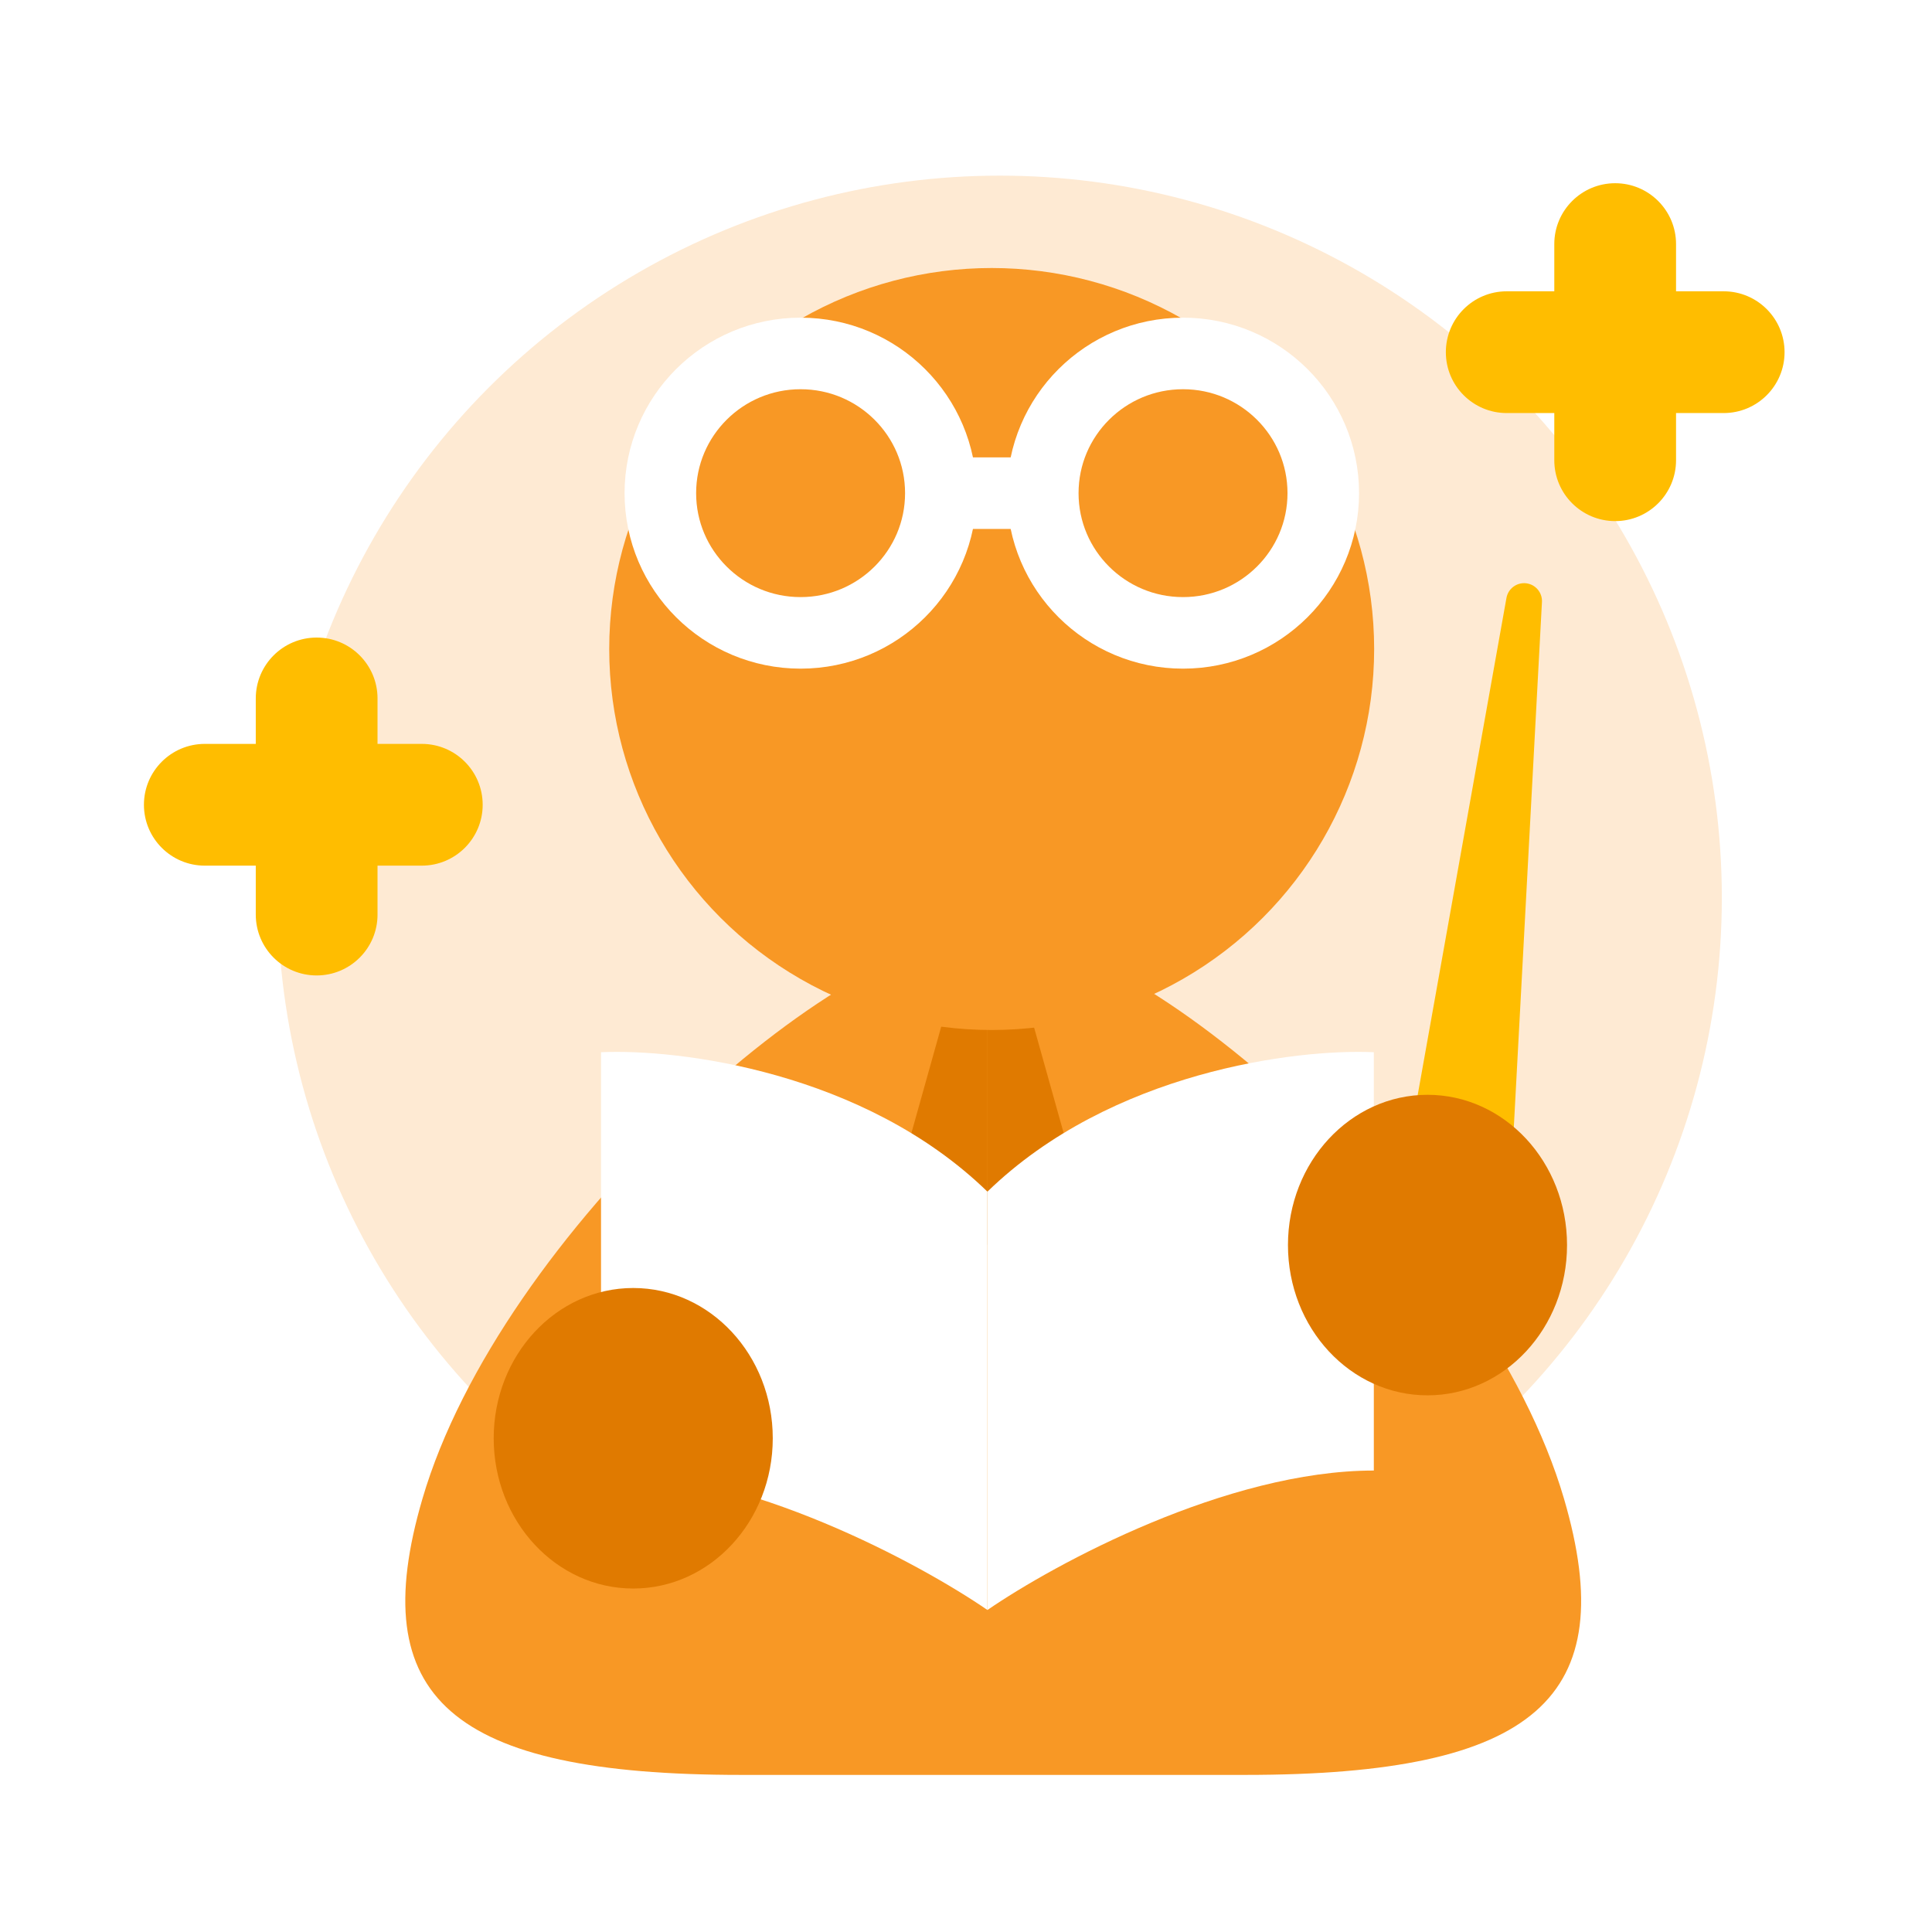 <svg width="54" height="54" viewBox="0 0 54 54" fill="none" xmlns="http://www.w3.org/2000/svg">
<circle cx="27.944" cy="25.091" r="20.182" fill="#FEEAD3"/>
<g filter="url(#filter0_d_615_626)">
<path fill-rule="evenodd" clip-rule="evenodd" d="M46.846 3.419C46.846 2.48 46.084 1.718 45.145 1.718C44.205 1.718 43.443 2.48 43.443 3.419V4.739H42.113C41.173 4.739 40.412 5.501 40.412 6.441C40.412 7.38 41.173 8.142 42.113 8.142H43.443V9.461C43.443 10.4 44.205 11.162 45.145 11.162C46.084 11.162 46.846 10.4 46.846 9.461V8.142H48.177C49.117 8.142 49.879 7.38 49.879 6.441C49.879 5.501 49.117 4.739 48.177 4.739H46.846V3.419ZM10.552 16.119C10.552 15.179 9.79 14.417 8.85 14.417C7.911 14.417 7.149 15.179 7.149 16.119V17.389H5.725C4.785 17.389 4.023 18.151 4.023 19.091C4.023 20.03 4.785 20.792 5.725 20.792H7.149V22.16C7.149 23.1 7.911 23.861 8.85 23.861C9.79 23.861 10.552 23.1 10.552 22.16V20.792H11.789C12.729 20.792 13.491 20.03 13.491 19.091C13.491 18.151 12.729 17.389 11.789 17.389H10.552V16.119Z" fill="#FFBD00"/>
</g>
<g filter="url(#filter1_d_615_626)">
<path fill-rule="evenodd" clip-rule="evenodd" d="M30.787 45.609C30.787 45.609 30.787 45.609 30.787 45.609H20.716C12.581 45.609 10.182 43.439 11.807 37.892C13.976 30.483 23.427 22.071 27.688 22.071C27.712 22.071 27.736 22.071 27.76 22.073C27.784 22.071 27.808 22.071 27.833 22.071C32.094 22.071 41.545 30.483 43.715 37.892C45.339 43.439 42.94 45.609 34.805 45.609H30.787Z" fill="#F89825"/>
</g>
<path d="M25.202 24H27.602V34.8L25.202 32.64L26.802 26.931L25.202 24Z" fill="#E07A00"/>
<path d="M30.002 24H27.602V34.8L30.002 32.64L28.402 26.931L30.002 24Z" fill="#E07A00"/>
<g filter="url(#filter2_d_615_626)">
<ellipse cx="27.718" cy="14.14" rx="10.69" ry="10.649" fill="#F89825"/>
</g>
<ellipse cx="22.377" cy="13.784" rx="3.92" ry="3.905" stroke="white" stroke-width="2"/>
<ellipse cx="33.066" cy="13.784" rx="3.92" ry="3.905" stroke="white" stroke-width="2"/>
<path d="M26.294 13.784H29.145" stroke="white" stroke-width="2"/>
<path d="M27.599 33.307C31.055 29.949 36.239 29.31 38.399 29.41V41.102C34.295 41.102 29.489 43.701 27.599 45V33.307Z" fill="white"/>
<path d="M27.599 33.307C24.143 29.949 18.959 29.31 16.799 29.41V41.102C20.903 41.102 25.709 43.701 27.599 45V33.307Z" fill="white"/>
<path d="M39.599 33.6L42.599 16.8L41.699 33.6H39.599Z" fill="#FFBD00"/>
<path d="M42.599 16.8L43.098 16.827C43.112 16.563 42.919 16.334 42.656 16.303C42.394 16.273 42.153 16.452 42.106 16.712L42.599 16.8ZM39.599 33.6L39.106 33.512L39.001 34.1H39.599V33.6ZM41.699 33.6V34.1H42.173L42.198 33.627L41.699 33.6ZM42.106 16.712L39.106 33.512L40.091 33.688L43.091 16.888L42.106 16.712ZM39.599 34.1H41.699V33.1H39.599V34.1ZM42.198 33.627L43.098 16.827L42.099 16.773L41.199 33.573L42.198 33.627Z" fill="#FFBD00"/>
<ellipse cx="17.699" cy="40.2" rx="3.9" ry="4.2" fill="#E07A00"/>
<ellipse cx="39.899" cy="34.8" rx="3.9" ry="4.2" fill="#E07A00"/>
<defs>
<filter id="filter0_d_615_626" x="0.621" y="1.718" width="52.661" height="28.949" filterUnits="userSpaceOnUse" color-interpolation-filters="sRGB">
<feFlood flood-opacity="0" result="BackgroundImageFix"/>
<feColorMatrix in="SourceAlpha" type="matrix" values="0 0 0 0 0 0 0 0 0 0 0 0 0 0 0 0 0 0 127 0" result="hardAlpha"/>
<feOffset dy="3.403"/>
<feGaussianBlur stdDeviation="1.701"/>
<feComposite in2="hardAlpha" operator="out"/>
<feColorMatrix type="matrix" values="0 0 0 0 0.973 0 0 0 0 0.596 0 0 0 0 0.145 0 0 0 0.2 0"/>
<feBlend mode="normal" in2="BackgroundImageFix" result="effect1_dropShadow_615_626"/>
<feBlend mode="normal" in="SourceGraphic" in2="effect1_dropShadow_615_626" result="shape"/>
</filter>
<filter id="filter1_d_615_626" x="7.328" y="22.071" width="40.865" height="31.539" filterUnits="userSpaceOnUse" color-interpolation-filters="sRGB">
<feFlood flood-opacity="0" result="BackgroundImageFix"/>
<feColorMatrix in="SourceAlpha" type="matrix" values="0 0 0 0 0 0 0 0 0 0 0 0 0 0 0 0 0 0 127 0" result="hardAlpha"/>
<feOffset dy="4"/>
<feGaussianBlur stdDeviation="2"/>
<feComposite in2="hardAlpha" operator="out"/>
<feColorMatrix type="matrix" values="0 0 0 0 0.973 0 0 0 0 0.596 0 0 0 0 0.145 0 0 0 0.2 0"/>
<feBlend mode="normal" in2="BackgroundImageFix" result="effect1_dropShadow_615_626"/>
<feBlend mode="normal" in="SourceGraphic" in2="effect1_dropShadow_615_626" result="shape"/>
</filter>
<filter id="filter2_d_615_626" x="13.028" y="3.491" width="29.379" height="29.297" filterUnits="userSpaceOnUse" color-interpolation-filters="sRGB">
<feFlood flood-opacity="0" result="BackgroundImageFix"/>
<feColorMatrix in="SourceAlpha" type="matrix" values="0 0 0 0 0 0 0 0 0 0 0 0 0 0 0 0 0 0 127 0" result="hardAlpha"/>
<feOffset dy="4"/>
<feGaussianBlur stdDeviation="2"/>
<feComposite in2="hardAlpha" operator="out"/>
<feColorMatrix type="matrix" values="0 0 0 0 0.973 0 0 0 0 0.596 0 0 0 0 0.145 0 0 0 0.2 0"/>
<feBlend mode="normal" in2="BackgroundImageFix" result="effect1_dropShadow_615_626"/>
<feBlend mode="normal" in="SourceGraphic" in2="effect1_dropShadow_615_626" result="shape"/>
</filter>
</defs>
</svg>
